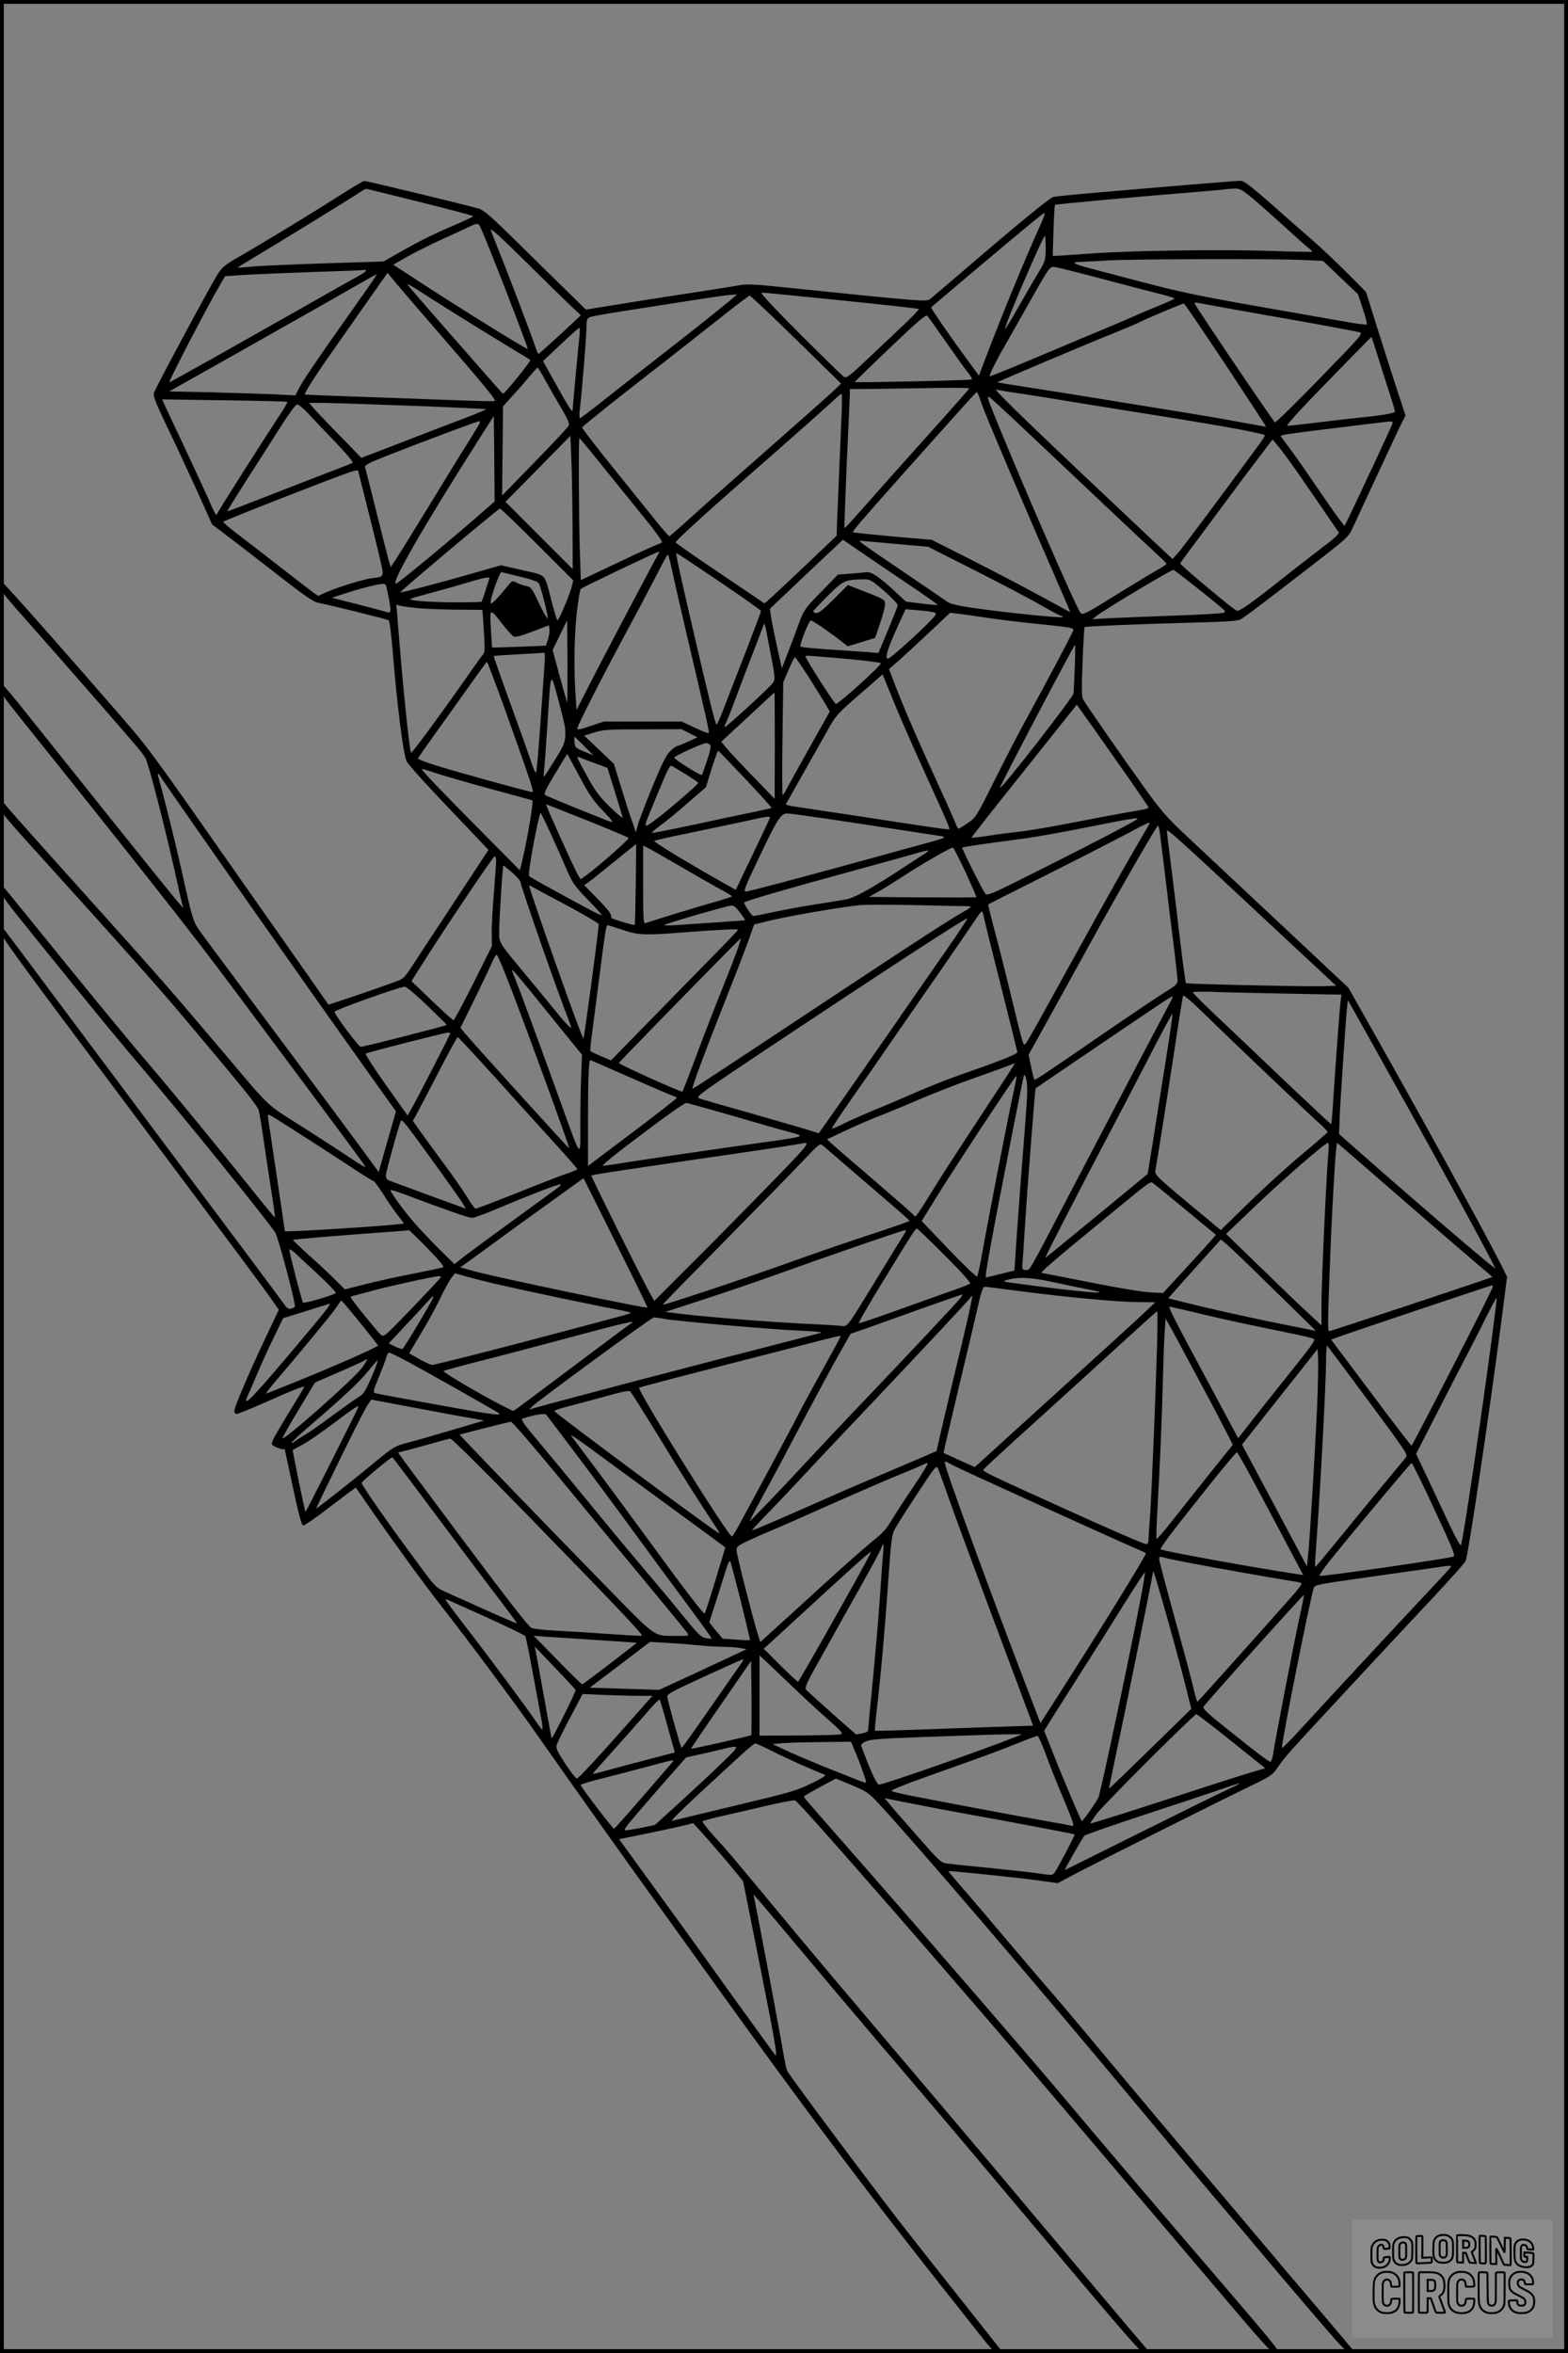 <?xml version="1.0" encoding="UTF-8"?>
<svg xmlns="http://www.w3.org/2000/svg" version="1.0" width="1024pt" height="1536pt" viewBox="0 0 1024 1536" preserveAspectRatio="xMidYMid meet">
  <rect x="0" y="0" width="1024" height="1536" fill="#808080" stroke="none"/>
  <g transform="translate(0.00 0.00) scale(1)">
    <g transform="translate(0,1536) scale(0.1,-0.1)" fill="#000000" stroke="none">
      <path d="M2223 14087 c-172 -111 -518 -321 -662 -403 -89 -51 -109 -67 -139 -113 -47 -74 -411 -750 -418 -779 -5 -17 21 -80 93 -230 55 -114 142 -301 194 -416 l94 -209 100 -76 c55 -41 202 -155 328 -253 173 -135 236 -179 265 -183 58 -10 447 -106 460 -114 6 -3 17 -90 27 -206 28 -349 69 -674 91 -715 13 -26 139 -164 387 -423 l147 -155 -232 -353 c-129 -195 -253 -384 -276 -420 -35 -54 -51 -70 -85 -82 -85 -33 -450 -157 -452 -155 -1 2 -62 89 -135 193 -74 105 -249 354 -390 555 -653 932 -644 921 -864 1173 -259 299 -613 700 -694 787 l-61 65 -1 -35 c0 -33 20 -58 223 -286 208 -235 548 -624 663 -759 29 -33 57 -71 64 -84 22 -42 129 -458 195 -755 25 -115 48 -214 51 -220 15 -29 -180 212 -908 1124 -280 351 -283 355 -286 318 -3 -35 7 -51 155 -235 786 -980 1108 -1390 1338 -1698 896 -1201 894 -1199 890 -1203 -2 -2 -39 20 -82 49 -43 29 -184 121 -314 204 -265 168 -211 118 -534 500 -347 410 -424 498 -881 1006 -260 289 -495 552 -521 584 l-48 58 -3 -37 c-4 -43 -9 -37 340 -422 501 -554 691 -768 843 -948 417 -495 496 -592 505 -626 5 -19 21 -116 35 -215 14 -99 37 -247 50 -330 13 -82 22 -151 20 -153 -1 -1 -70 82 -152 185 -209 261 -510 628 -672 818 -137 160 -434 521 -760 925 -96 118 -182 224 -193 235 -18 19 -18 19 -18 -17 0 -32 27 -69 258 -354 362 -448 515 -634 677 -824 271 -319 794 -965 862 -1065 20 -31 137 -471 128 -485 -3 -4 -14 -10 -25 -13 -14 -4 -26 3 -42 26 -12 18 -382 514 -823 1102 -440 589 -852 1139 -914 1223 -62 83 -115 152 -117 152 -2 0 -4 -15 -4 -34 0 -29 106 -175 767 -1057 836 -1117 972 -1300 1021 -1372 l33 -47 -80 -168 c-108 -227 -211 -467 -211 -492 0 -11 7 -20 15 -20 9 0 93 34 188 76 172 77 248 107 253 101 2 -1 -40 -72 -93 -157 -52 -85 -102 -170 -109 -187 -14 -32 -13 -33 15 -48 17 -8 37 -15 46 -15 8 0 15 -1 15 -2 0 -2 24 -113 53 -248 38 -179 56 -246 67 -248 8 -1 88 54 178 124 90 69 164 124 166 123 1 -2 45 -65 96 -139 154 -222 346 -486 459 -630 180 -230 490 -646 621 -834 69 -98 183 -260 254 -360 71 -100 152 -214 180 -254 28 -40 141 -197 250 -350 110 -152 324 -450 476 -662 572 -796 1013 -1384 1502 -2001 68 -85 170 -215 227 -287 91 -115 108 -132 134 -132 l29 0 -50 63 c-27 34 -136 172 -243 307 -107 135 -260 328 -340 430 -199 254 -768 1016 -779 1043 -5 12 -16 65 -25 117 -28 168 -185 998 -191 1014 -3 9 -4 16 -1 16 3 0 117 -134 253 -297 137 -164 379 -451 539 -639 453 -531 494 -580 758 -894 993 -1180 976 -1160 1009 -1160 l32 0 -26 28 c-14 15 -171 200 -349 412 -179 212 -478 567 -665 790 -188 223 -499 590 -692 817 -192 226 -473 559 -623 740 -397 478 -406 489 -496 587 -46 50 -79 94 -75 97 4 4 57 18 117 32 61 13 192 44 291 67 100 24 188 40 197 37 29 -11 1105 -1246 1797 -2062 135 -159 337 -397 449 -529 113 -133 293 -344 400 -471 467 -551 462 -545 498 -545 32 0 22 13 -385 488 -496 578 -752 879 -1002 1177 -224 267 -919 1070 -1309 1515 -360 410 -391 445 -391 452 0 4 47 31 104 62 l105 56 103 -43 c91 -38 110 -50 164 -107 205 -217 1061 -1215 1706 -1990 167 -201 396 -473 508 -605 113 -132 239 -281 280 -331 41 -50 187 -222 324 -382 222 -260 252 -292 278 -292 l30 0 -44 52 c-23 29 -120 143 -213 253 -94 110 -256 301 -360 425 -104 124 -290 344 -414 490 -124 146 -362 429 -529 629 -166 199 -344 411 -395 470 -51 58 -176 205 -279 326 -102 121 -240 283 -306 360 -67 76 -120 140 -119 141 4 4 472 -45 593 -62 l122 -17 133 71 c140 73 894 451 1131 566 129 63 140 70 173 120 19 29 63 84 98 122 96 107 698 754 922 992 110 118 203 222 207 233 18 48 153 954 234 1574 l36 281 -42 84 c-94 188 -558 1033 -873 1588 l-121 214 -465 436 c-256 240 -528 495 -604 566 -117 110 -158 157 -261 301 -140 194 -388 551 -404 582 -8 15 -9 84 -2 243 4 122 11 224 13 226 6 6 372 21 717 30 197 5 282 10 300 20 27 14 155 111 487 368 214 166 219 170 249 235 17 36 92 199 168 361 75 162 145 311 156 331 l19 37 -54 163 c-29 90 -88 272 -129 403 l-75 240 -118 119 c-65 65 -170 165 -234 221 -64 55 -189 165 -278 244 -126 110 -168 142 -190 142 -28 0 -534 -42 -971 -80 -129 -11 -243 -23 -253 -26 -23 -7 -230 -176 -542 -444 -132 -113 -249 -213 -261 -222 -23 -19 -57 -16 -998 81 -140 15 -202 17 -240 10 -28 -5 -152 -25 -276 -44 -124 -19 -340 -52 -479 -75 l-255 -41 -115 113 c-64 62 -213 208 -331 325 -176 173 -222 213 -255 222 -163 43 -734 181 -746 180 -8 -1 -78 -42 -156 -92z m524 -47 c189 -47 343 -88 343 -91 0 -4 -51 -28 -112 -54 -143 -61 -246 -112 -373 -185 l-100 -57 -380 -12 c-209 -7 -423 -16 -475 -21 -52 -5 -95 -8 -97 -7 -1 2 46 31 105 66 176 105 675 412 702 432 14 10 30 18 35 16 6 -1 164 -40 352 -87z m5442 18 c47 -40 140 -123 206 -183 66 -61 133 -120 149 -133 16 -12 27 -24 25 -26 -2 -1 -125 1 -274 6 -327 11 -932 2 -1185 -18 -102 -7 -196 -14 -210 -14 l-25 0 5 164 c3 90 7 166 10 169 5 4 547 54 900 82 107 9 202 17 210 19 8 2 35 4 59 5 40 1 50 -5 130 -71z m-1385 -145 c-116 -256 -271 -634 -381 -926 l-30 -79 -80 109 c-107 145 -236 333 -232 337 464 394 730 616 740 616 5 0 -3 -26 -17 -57z m-3665 -40 c49 -106 312 -785 307 -791 -6 -5 -496 299 -764 476 l-114 74 89 51 c48 27 151 79 228 114 77 35 158 72 180 83 53 25 60 25 74 -7z m585 -506 l69 -65 -24 -23 c-76 -73 -248 -229 -252 -229 -3 0 -11 17 -18 38 -19 60 -193 517 -242 637 -25 61 -48 121 -52 135 -5 16 73 -55 221 -201 126 -125 260 -256 298 -292z m3105 372 c-1 -80 -2 -83 -53 -168 -29 -47 -87 -148 -130 -224 -43 -76 -80 -136 -82 -134 -10 10 247 607 260 607 3 0 5 -37 5 -81z m1674 -76 l137 -6 114 -109 114 -108 32 -96 c18 -52 29 -98 26 -102 -4 -3 -64 4 -134 17 -70 12 -255 45 -412 72 -517 90 -662 119 -930 190 -146 39 -301 79 -345 91 -103 27 -114 38 -39 39 32 1 109 5 169 9 146 9 1095 12 1268 3z m-1288 -128 c154 -41 319 -84 368 -96 48 -12 87 -24 87 -28 0 -3 -42 -22 -93 -43 -50 -20 -132 -54 -182 -77 -49 -22 -187 -80 -305 -129 -118 -50 -307 -129 -419 -176 -112 -47 -206 -84 -208 -82 -5 5 52 120 98 197 17 30 80 141 140 247 163 289 153 275 197 267 20 -3 163 -39 317 -80z m-4825 58 c0 -5 -22 -20 -48 -34 -26 -14 -198 -111 -382 -216 -462 -262 -837 -472 -854 -479 -12 -5 250 500 337 647 l27 46 89 6 c74 6 369 18 736 30 44 2 83 4 88 5 4 1 7 -1 7 -5z m460 -388 c327 -377 394 -459 380 -463 -7 -3 -141 1 -299 7 -157 6 -432 16 -611 22 -179 6 -327 12 -329 14 -6 6 65 118 177 277 59 84 165 235 235 335 l128 182 47 -57 c25 -31 148 -174 272 -317z m-406 338 c-9 -16 -81 -118 -159 -228 -206 -291 -310 -444 -334 -493 l-22 -43 -137 7 c-75 3 -261 9 -412 13 l-275 6 105 59 c380 213 987 557 1105 625 77 44 142 81 144 81 2 0 -5 -12 -15 -27z m516 -223 c102 -64 255 -158 340 -210 85 -51 159 -96 163 -100 7 -6 -167 -220 -178 -220 -2 0 -48 51 -102 113 -397 452 -523 597 -523 602 0 3 26 -11 58 -31 31 -21 140 -90 242 -154z m2535 79 c275 -28 502 -53 505 -56 3 -3 -36 -44 -86 -92 -50 -47 -157 -148 -237 -224 -123 -117 -149 -137 -164 -128 -10 5 -139 132 -288 280 -186 187 -264 271 -250 271 11 0 245 -23 520 -51z m-685 37 c0 -6 -228 -189 -465 -373 -121 -94 -294 -230 -385 -302 -91 -72 -168 -131 -172 -131 -4 0 -5 19 -3 43 15 122 45 494 45 547 0 53 3 62 23 70 12 5 110 23 217 39 107 17 294 46 415 65 121 19 240 37 265 39 25 2 48 4 53 5 4 1 7 0 7 -2z m390 -293 l293 -287 -64 -61 c-36 -33 -224 -200 -419 -371 -195 -171 -417 -368 -493 -437 -77 -70 -142 -127 -146 -127 -4 0 -41 42 -82 93 -40 50 -168 208 -282 350 -115 142 -207 262 -205 267 3 9 269 221 537 428 90 70 249 196 355 279 105 84 196 153 202 153 6 0 142 -129 304 -287z m2825 203 c105 -19 246 -44 315 -56 144 -24 491 -88 535 -98 30 -8 28 -10 -254 -300 -156 -161 -289 -291 -295 -289 -9 3 -510 744 -523 774 -3 7 2 10 14 7 10 -2 104 -19 208 -38z m-21 -367 c146 -221 265 -403 264 -404 -2 -1 -79 13 -173 30 -93 18 -246 44 -340 59 -93 15 -332 54 -530 86 -198 32 -439 71 -535 85 -96 15 -176 28 -177 29 -3 2 567 244 748 316 91 37 176 73 190 81 25 14 269 117 280 118 4 1 126 -180 273 -400z m-1828 151 c59 -85 123 -174 142 -198 19 -23 32 -45 28 -49 -5 -6 -756 -22 -764 -17 -2 1 101 101 229 223 185 176 235 219 245 209 7 -7 60 -83 120 -168z m-2391 43 c-8 -71 -45 -465 -45 -488 -1 -25 -22 9 -122 189 l-72 129 115 108 c63 60 118 108 122 109 4 0 5 -21 2 -47z m5210 -130 c20 -65 54 -172 76 -238 21 -66 39 -125 39 -131 0 -11 -78 -25 -220 -39 -30 -3 -147 -16 -260 -30 -113 -14 -213 -25 -223 -25 -12 0 82 104 264 290 155 160 284 290 285 290 2 0 19 -53 39 -117z m-5431 -170 c27 -49 73 -130 104 -181 41 -70 52 -98 46 -111 -5 -10 -105 -117 -222 -237 l-213 -219 3 291 3 291 70 78 c39 42 88 99 110 126 22 27 43 49 46 49 3 0 27 -39 53 -87z m2766 -48 c0 -3 -78 -92 -173 -198 -213 -237 -389 -434 -531 -595 -60 -68 -110 -122 -111 -120 -2 2 5 194 15 428 11 234 20 437 20 452 l0 28 213 2 c116 2 292 4 390 6 97 1 177 0 177 -3z m340 -35 c80 -12 251 -39 380 -61 129 -21 377 -61 550 -88 410 -66 660 -112 660 -123 0 -5 -19 -35 -42 -66 -295 -401 -506 -683 -531 -709 l-30 -32 -146 137 c-731 687 -1032 977 -1005 969 11 -3 84 -16 164 -27z m-261 -62 c21 -64 279 -671 505 -1187 42 -96 76 -175 76 -177 0 -1 -82 43 -182 98 -100 55 -303 161 -452 237 l-271 137 -255 22 c-139 13 -256 25 -258 27 -7 7 38 59 329 386 443 496 473 529 479 529 3 0 17 -33 29 -72z m-913 -75 c-19 -448 -27 -647 -30 -714 l-2 -76 -183 -174 c-101 -96 -207 -195 -235 -221 l-53 -47 -289 195 c-159 107 -290 198 -292 203 -3 8 185 180 453 415 374 328 503 443 563 498 34 32 65 58 68 58 3 0 3 -62 0 -137z m1204 -105 c561 -530 740 -699 825 -777 50 -46 91 -86 93 -90 1 -4 -21 -20 -50 -36 -29 -16 -134 -79 -233 -140 -256 -159 -262 -162 -280 -144 -21 21 -361 798 -531 1214 -76 186 -79 195 -66 195 4 0 113 -100 242 -222z m-4823 189 c2 -3 -22 -45 -55 -94 -83 -125 -392 -611 -399 -628 -3 -8 -8 -15 -12 -15 -3 0 -26 46 -50 103 -25 56 -92 201 -149 322 -57 121 -115 244 -129 274 l-24 54 406 -6 c224 -3 409 -8 412 -10z m816 -26 c262 -10 479 -20 481 -22 3 -2 -59 -28 -137 -58 -78 -29 -262 -100 -409 -157 l-268 -103 -133 137 c-74 75 -151 156 -172 180 l-37 42 98 0 c55 -1 314 -9 577 -19z m-682 -48 c29 -32 109 -116 177 -187 68 -70 120 -132 115 -136 -4 -4 -60 -27 -123 -50 -63 -24 -245 -94 -404 -157 -159 -62 -290 -112 -292 -111 -1 2 57 96 129 209 73 113 173 269 222 347 54 85 96 142 106 142 9 0 40 -26 70 -57z m1167 -622 c-219 -193 -579 -491 -592 -491 -36 0 176 368 553 960 l86 135 3 -279 2 -280 -52 -45z m-59 532 c-13 -21 -48 -78 -79 -128 -32 -49 -139 -225 -240 -390 -101 -165 -198 -322 -216 -348 l-32 -49 -11 34 c-5 18 -42 161 -81 318 -39 157 -73 292 -76 301 -3 13 26 28 138 72 253 100 593 226 606 227 10 0 7 -11 -9 -37z m5972 15 c-5 -13 -47 -104 -93 -203 -47 -99 -113 -241 -148 -315 -35 -74 -66 -138 -69 -142 -3 -3 -73 93 -156 215 -82 121 -175 255 -207 296 l-56 76 26 7 c15 4 158 23 317 42 160 20 304 37 320 39 72 9 75 9 66 -15z m-5352 -653 l1 -290 -220 220 -219 219 212 215 212 216 6 -145 c4 -80 7 -275 8 -435z m207 368 c88 -108 210 -259 272 -336 63 -76 110 -143 105 -147 -4 -4 -21 -12 -38 -18 -16 -5 -134 -59 -261 -120 l-231 -109 -6 180 c-7 192 -10 747 -3 747 2 0 75 -88 162 -197z m4518 -13 c96 -138 270 -392 279 -406 4 -7 -30 -40 -88 -83 -51 -39 -171 -131 -264 -205 -218 -173 -298 -229 -314 -223 -26 11 -372 300 -369 309 1 5 29 44 61 86 32 43 125 167 206 277 81 110 190 255 242 323 l94 123 40 -48 c22 -27 72 -95 113 -153z m-6124 -6 c0 -3 22 -92 49 -197 27 -106 65 -258 84 -339 38 -165 42 -151 -48 -163 -58 -8 -216 -57 -294 -91 l-53 -24 -32 22 c-17 13 -101 77 -186 143 -85 67 -212 165 -282 218 -70 53 -124 98 -120 101 33 19 691 277 827 324 35 12 55 14 55 6z m1170 -479 l234 -234 -12 -47 c-15 -55 -83 -214 -91 -214 -4 0 -21 56 -39 126 -49 187 -29 165 -190 202 l-140 32 -189 -54 c-205 -59 -465 -127 -469 -123 -5 5 640 547 651 547 5 0 116 -106 245 -235z m2406 -248 c117 -78 210 -144 208 -146 -1 -2 -49 2 -106 9 l-102 13 -56 52 c-115 108 -168 144 -203 140 -17 -3 -66 -7 -108 -10 l-77 -6 -109 -112 c-104 -106 -112 -117 -142 -197 -17 -47 -50 -134 -73 -194 l-42 -109 -33 149 c-18 82 -35 169 -39 195 l-6 45 238 226 239 225 100 -69 c55 -38 195 -133 311 -211z m-73 253 l218 -19 172 -87 c291 -146 498 -255 594 -311 51 -29 97 -53 102 -53 6 0 11 -4 11 -8 0 -9 -356 27 -575 58 -102 15 -158 27 -176 40 -14 10 -140 96 -280 191 -269 182 -307 209 -293 209 5 0 107 -9 227 -20z m-1547 -72 c-21 -35 -364 -684 -452 -858 l-79 -155 -6 95 c-12 176 -9 384 7 535 10 83 21 154 26 160 9 10 497 243 511 244 4 1 1 -9 -7 -21z m400 -173 c151 -102 274 -189 274 -194 0 -4 -38 -104 -83 -222 -46 -118 -110 -283 -142 -366 -31 -84 -61 -153 -65 -153 -8 0 -38 120 -151 605 -86 370 -118 515 -112 515 3 0 128 -83 279 -185z m-306 68 c12 -60 54 -241 92 -403 136 -580 152 -650 146 -655 -3 -3 -44 12 -91 35 l-85 40 -254 0 -254 0 -87 -29 c-67 -23 -87 -27 -87 -16 0 17 166 343 324 635 64 118 149 279 189 357 40 79 75 143 78 143 3 0 16 -48 29 -107z m3438 -119 c192 -155 178 -142 167 -153 -6 -5 -156 -14 -335 -20 -179 -7 -370 -14 -425 -17 l-100 -6 25 21 c46 37 485 300 503 301 4 0 78 -57 165 -126z m-4429 81 c73 -18 114 -32 120 -43 15 -29 64 -223 57 -229 -3 -3 -28 41 -56 99 -45 97 -52 106 -82 112 -18 3 -46 13 -63 22 -29 15 -30 15 -65 -28 -65 -79 -98 -113 -105 -106 -11 11 58 209 71 204 7 -3 62 -17 123 -31z m-226 -82 c-13 -43 -26 -79 -28 -81 -2 -2 -68 -4 -147 -4 -171 -1 -338 11 -316 23 8 4 75 24 149 43 74 20 177 49 229 65 52 16 105 30 116 30 l22 1 -25 -77z m2602 -12 c50 -43 89 -85 88 -92 -1 -8 -30 -81 -64 -163 l-63 -149 -81 7 c-44 3 -156 11 -250 17 -93 6 -173 14 -177 18 -9 9 54 171 68 171 11 0 141 -90 206 -142 l34 -27 89 27 90 28 32 94 c18 52 33 109 33 125 0 32 2 31 -179 101 l-64 25 -93 -93 c-67 -67 -98 -92 -113 -90 -12 2 -21 7 -21 10 0 4 43 50 95 102 102 101 112 106 235 108 42 1 51 -4 135 -77z m-3251 27 c33 -158 34 -173 4 -164 -13 4 -99 27 -192 51 l-169 43 99 32 c96 31 201 57 236 59 11 1 20 -8 22 -21z m216 -139 c52 -4 166 -8 253 -9 86 0 157 -1 157 -2 1 -2 5 -64 10 -138 7 -108 7 -137 -4 -150 -7 -8 -58 -78 -111 -155 -182 -259 -359 -499 -361 -489 -14 48 -57 472 -89 888 l-7 79 29 -8 c15 -4 71 -11 123 -16z m3361 -27 c20 -8 17 -13 -52 -82 -92 -91 -238 -220 -250 -220 -24 0 -2 70 74 234 l41 89 82 -7 c45 -3 92 -10 105 -14z m-2820 -76 c30 -38 62 -74 71 -80 12 -7 43 0 125 31 l108 41 3 -27 c2 -15 -3 -44 -10 -66 l-13 -40 -175 -7 c-96 -3 -176 -6 -176 -5 -1 1 -5 55 -8 120 -9 140 -8 140 75 33z m3118 48 c103 -16 289 -39 446 -54 141 -15 165 -19 165 -32 0 -11 -170 -332 -324 -612 -39 -71 -125 -238 -191 -370 -118 -236 -121 -242 -174 -278 -30 -21 -58 -38 -61 -38 -4 0 -15 21 -25 48 -10 26 -72 164 -138 307 -116 252 -219 493 -267 624 l-24 64 65 56 c35 31 124 113 199 184 l135 127 50 -6 c28 -3 92 -12 144 -20z m-2693 -294 c0 -149 0 -269 -2 -267 -1 1 -23 79 -49 173 l-46 171 47 96 c26 54 47 97 48 97 0 0 1 -122 2 -270z m1325 62 c30 -156 32 -175 19 -197 -17 -27 -311 -297 -317 -291 -3 2 1 14 7 26 7 12 37 88 67 169 30 80 81 214 113 296 32 83 61 159 65 170 9 24 6 36 46 -173z m1988 -99 c-4 -82 -7 -157 -8 -169 -1 -24 -481 -640 -481 -617 0 15 483 932 490 933 3 0 2 -66 -1 -147z m-3463 20 c-3 -43 -15 -217 -27 -388 -12 -170 -24 -313 -28 -318 -4 -4 -17 23 -29 60 -12 38 -73 210 -136 383 -63 173 -113 316 -112 318 2 1 75 6 162 11 87 4 163 9 168 10 5 0 6 -34 2 -76z m1961 37 c125 -11 231 -24 236 -29 9 -9 -275 -266 -294 -266 -10 0 -199 296 -199 311 0 6 14 5 257 -16z m-234 -122 c46 -73 95 -153 110 -178 l26 -45 -135 -240 c-74 -132 -142 -255 -151 -272 -9 -18 -19 -33 -22 -33 -3 0 -4 165 -1 367 l5 368 35 83 c19 45 38 82 42 82 3 0 44 -60 91 -132z m-1985 -210 c180 -505 191 -538 177 -538 -20 0 -515 137 -637 176 -60 19 -108 38 -108 42 0 4 41 63 90 132 50 69 150 209 223 312 73 103 134 187 137 188 3 0 56 -141 118 -312z m2749 -428 c139 -305 158 -349 152 -354 -2 -2 -85 9 -184 24 -272 42 -731 111 -813 123 -40 5 -71 13 -70 17 3 5 144 256 292 517 35 61 63 91 191 201 l149 130 76 -187 c42 -102 135 -314 207 -471z m-2356 301 c4 -78 -2 -98 -66 -200 -36 -57 -68 -107 -71 -110 -4 -3 -4 14 -1 39 3 25 13 160 22 300 23 363 19 354 70 166 24 -88 45 -176 46 -195z m1369 -108 l-1 -348 -134 139 c-74 76 -153 160 -175 186 l-40 48 173 160 c94 88 173 161 175 161 1 1 2 -155 2 -346z m2233 -102 c114 -161 207 -297 207 -301 0 -9 -15 -13 -150 -35 -52 -9 -207 -38 -345 -65 -137 -27 -295 -54 -350 -59 -55 -6 -146 -18 -203 -27 -57 -9 -105 -14 -107 -12 -2 2 152 198 342 435 l345 433 27 -38 c15 -20 121 -169 234 -331z m-2790 182 l52 -26 -60 -28 c-33 -15 -65 -28 -72 -29 -6 0 -27 -15 -45 -32 -26 -25 -54 -80 -117 -233 -45 -110 -88 -222 -95 -249 l-13 -49 -26 74 c-15 41 -47 141 -72 224 l-46 149 -97 92 -97 92 65 20 c58 19 91 21 318 21 l253 1 52 -27z m-688 -83 l60 -61 -60 25 c-56 23 -60 26 -63 60 -2 20 -2 36 0 36 2 0 30 -27 63 -60z m822 9 c8 -8 3 -36 -19 -102 -17 -51 -32 -94 -34 -96 -7 -7 -184 104 -181 114 4 11 185 94 208 94 8 1 20 -4 26 -10z m232 -225 c96 -102 172 -186 170 -188 -2 -2 -60 -15 -129 -29 -69 -14 -242 -51 -385 -82 -143 -30 -263 -54 -268 -52 -4 1 21 23 55 48 35 25 116 91 180 148 l118 102 37 120 c21 65 40 119 43 118 3 -1 83 -84 179 -185z m-1084 16 c64 -120 91 -159 154 -224 57 -59 70 -76 51 -71 -33 10 -411 163 -429 175 -12 7 1 34 64 139 43 72 79 130 80 129 1 -2 37 -68 80 -148z m100 88 c44 -16 81 -30 82 -31 1 -2 89 -283 99 -322 4 -11 -32 18 -80 65 -72 70 -98 105 -151 202 -36 64 -65 120 -65 124 0 3 8 3 18 -1 9 -4 53 -21 97 -37z m603 -78 c39 -25 72 -47 72 -51 0 -10 -225 -203 -291 -249 -74 -52 -76 -65 29 187 73 176 77 182 96 170 12 -7 54 -33 94 -57z m-1647 15 c41 -14 198 -60 349 -101 151 -41 280 -76 286 -79 11 -3 -35 -271 -69 -408 l-12 -48 -231 233 c-320 323 -419 428 -408 428 6 0 44 -11 85 -25z m-1782 -41 c12 -19 232 -335 489 -702 456 -649 600 -853 895 -1267 l143 -200 -57 -198 -56 -198 -108 148 c-60 81 -233 315 -385 518 -284 380 -593 795 -669 899 -49 66 -54 82 -126 408 -37 166 -121 504 -151 606 -9 32 1 27 25 -14z m2776 -270 c146 -58 267 -110 270 -114 5 -8 -189 -179 -271 -240 l-42 -30 -16 26 c-19 28 -216 464 -210 464 2 0 123 -48 269 -106z m-237 -89 c33 -71 79 -175 102 -230 40 -91 52 -109 137 -196 51 -52 93 -99 93 -103 0 -4 -39 14 -87 40 -258 139 -379 206 -387 215 -6 5 5 86 29 214 21 113 42 202 46 198 4 -5 35 -66 67 -138z m1803 100 c129 -19 320 -48 424 -64 105 -16 228 -35 275 -42 98 -14 100 -12 -90 -64 -74 -20 -250 -68 -390 -107 -412 -113 -733 -198 -748 -198 -19 0 -12 19 91 235 110 231 137 275 176 275 15 0 133 -16 262 -35z m-373 6 c-1 -5 -52 -113 -113 -240 l-110 -230 -55 31 c-243 136 -487 284 -477 289 7 4 113 28 237 53 124 26 284 60 355 75 143 32 168 35 163 22z m2399 -8 c-15 -14 -259 -142 -611 -319 -344 -173 -369 -184 -382 -167 -19 25 -155 296 -150 300 5 5 164 28 358 53 90 11 273 43 408 70 342 68 389 76 377 63z m80 -30 c-2 -5 -43 -73 -89 -153 -47 -80 -177 -309 -288 -510 -111 -201 -250 -451 -308 -557 -58 -106 -113 -202 -122 -213 -16 -21 -18 -13 -60 157 -63 261 -115 471 -155 618 -19 71 -33 130 -32 131 1 1 173 88 382 193 209 105 443 225 520 266 135 72 161 84 152 68z m67 -55 c3 -24 20 -158 37 -298 16 -140 41 -342 55 -449 13 -106 24 -206 24 -221 0 -24 -11 -34 -85 -79 -46 -29 -200 -132 -342 -229 -449 -309 -503 -345 -508 -340 -3 2 -12 40 -21 84 l-17 79 95 170 c52 94 161 292 243 440 192 351 497 885 507 885 4 0 9 -19 12 -42z m716 -597 l436 -406 -96 -3 c-102 -3 -880 14 -885 20 -4 4 -30 202 -60 463 -14 116 -34 280 -45 365 -11 85 -20 161 -20 168 0 16 99 -74 670 -607z m-4138 257 c-2 -145 -5 -264 -7 -266 -4 -5 -154 41 -153 47 2 24 -12 44 -89 123 l-88 90 25 17 c13 9 50 37 81 63 54 44 232 188 233 188 1 0 -1 -118 -2 -262z m293 115 c94 -55 207 -119 252 -144 46 -24 83 -47 83 -50 0 -3 -46 -18 -102 -34 -94 -26 -428 -128 -463 -141 -13 -5 -15 28 -15 250 l0 256 38 -19 c20 -10 114 -64 207 -118z m1861 -37 c40 -88 72 -161 70 -163 -1 -2 -160 -2 -352 -1 l-349 3 65 37 c36 20 108 65 160 99 115 76 312 189 323 186 5 -1 42 -74 83 -161z m-266 122 c-19 -12 -80 -52 -135 -88 -188 -124 -318 -198 -371 -209 -29 -6 -124 -22 -211 -35 -88 -14 -212 -37 -277 -51 -65 -14 -122 -25 -127 -25 -9 0 -59 74 -59 88 0 9 245 80 785 228 154 42 307 84 340 94 82 24 96 24 55 -2z m-2800 -45 c0 -16 -7 -113 -15 -218 -9 -104 -15 -224 -14 -265 l2 -75 -121 -242 c-67 -134 -126 -243 -130 -243 -5 0 -68 57 -142 128 l-133 127 63 100 c146 231 470 715 480 715 5 0 10 -12 10 -27z m106 -80 c30 -26 54 -54 54 -63 0 -24 241 -715 319 -913 6 -16 11 -31 11 -34 0 -13 -45 36 -118 127 -43 52 -120 147 -173 210 -186 224 -179 213 -179 288 0 81 22 432 28 432 2 0 28 -21 58 -47z m146 -101 c18 -10 120 -65 226 -121 105 -57 192 -108 192 -114 1 -30 -95 -747 -100 -747 -6 0 -158 418 -280 773 -43 125 -77 227 -75 227 3 0 19 -8 37 -18z m2801 -117 c26 0 47 -2 47 -5 0 -3 -19 -16 -43 -29 -100 -57 -316 -197 -837 -542 -893 -591 -934 -618 -938 -615 -5 6 86 251 204 548 63 159 134 341 157 405 l42 118 110 27 c101 25 410 79 565 98 36 5 196 5 355 2 160 -4 311 -7 338 -7z m-1460 -42 c20 -27 34 -49 33 -50 -1 -1 -78 -7 -171 -13 -94 -6 -214 -15 -267 -18 -53 -4 -94 -4 -90 0 10 9 412 126 439 127 14 1 32 -14 56 -46z m1590 -20 c2 -16 53 -219 112 -453 59 -234 108 -431 109 -438 1 -13 -118 -60 -394 -156 -69 -24 -183 -70 -255 -101 -71 -31 -194 -84 -273 -116 -79 -33 -175 -75 -214 -95 -38 -19 -72 -33 -75 -31 -2 3 54 88 124 188 71 101 199 285 284 409 86 124 232 335 326 470 93 135 185 269 204 298 18 28 37 52 40 52 4 0 9 -12 12 -27z m-239 -220 c-76 -109 -266 -382 -422 -608 -157 -225 -314 -451 -350 -501 l-65 -92 -56 18 c-31 10 -202 59 -379 110 -178 50 -335 95 -348 101 -23 8 15 36 428 311 792 527 1319 870 1326 863 2 -2 -58 -93 -134 -202z m-2119 127 c105 -35 146 -37 417 -15 212 16 338 22 338 16 0 -3 -64 -71 -143 -151 -78 -80 -265 -270 -415 -424 l-272 -278 -66 28 c-36 15 -66 30 -68 33 -2 3 0 35 5 71 5 36 27 207 49 380 44 345 48 370 59 370 4 0 47 -13 96 -30z m755 -117 c-11 -33 -54 -146 -96 -249 -42 -104 -119 -301 -170 -438 -51 -137 -95 -250 -97 -252 -6 -7 -418 179 -415 187 4 10 792 816 796 814 1 -1 -7 -29 -18 -62z m-1478 -279 c106 -275 380 -1026 375 -1030 -3 -3 -639 699 -686 757 l-24 30 90 182 c49 100 100 208 114 239 13 32 28 56 33 55 6 -2 50 -106 98 -233z m186 -83 c87 -107 183 -226 215 -265 l58 -71 -5 -119 c-3 -66 -6 -212 -6 -325 -1 -245 17 -268 -156 209 -136 376 -253 692 -279 755 -16 37 -16 38 0 25 9 -8 87 -102 173 -209z m-740 -13 c70 -68 128 -125 130 -128 2 -5 -528 -140 -562 -144 -12 -1 -160 195 -172 229 -4 10 424 163 459 164 10 1 74 -53 145 -121z m5600 76 l373 -7 -6 -41 c-6 -51 -30 -368 -46 -616 -6 -102 -13 -187 -15 -189 -2 -2 -139 127 -306 285 -167 159 -369 352 -451 428 -81 77 -147 143 -147 148 0 4 51 6 113 4 61 -3 280 -8 485 -12z m-93 -545 c154 -146 301 -285 328 -308 26 -24 47 -47 47 -51 0 -3 -71 -65 -157 -137 -87 -71 -244 -214 -349 -316 l-192 -187 -216 180 c-200 166 -215 182 -211 207 17 96 91 565 130 823 25 168 48 311 51 319 3 9 55 -35 147 -125 78 -77 268 -259 422 -405z m-668 459 c-35 -64 -327 -619 -640 -1218 -279 -534 -259 -500 -287 -500 -23 0 -25 3 -23 38 2 20 10 143 18 272 14 224 65 874 68 876 1 0 91 61 199 135 601 408 692 469 696 465 2 -3 -12 -33 -31 -68z m1445 -438 c327 -584 697 -1263 692 -1269 -5 -5 -459 383 -849 726 l-170 150 3 89 c3 97 39 634 48 727 l7 57 55 -97 c30 -54 127 -226 214 -383z m-1457 99 c-25 -156 -62 -389 -82 -518 l-38 -234 -155 -128 c-85 -70 -234 -193 -332 -273 -97 -80 -178 -146 -181 -146 -5 0 245 485 417 810 51 96 165 314 252 483 87 170 160 304 161 300 2 -5 -17 -137 -42 -294z m-4675 164 c0 -7 -214 -422 -253 -491 l-25 -44 -141 198 c-77 109 -137 202 -133 206 7 7 517 137 540 138 6 0 12 -3 12 -7z m302 -295 c135 -150 309 -343 387 -428 77 -85 141 -158 141 -162 0 -3 -30 -16 -67 -29 -38 -12 -184 -69 -326 -126 -141 -56 -263 -103 -270 -103 -6 0 -29 29 -49 64 -21 35 -88 133 -150 217 -63 85 -136 185 -163 223 l-49 69 23 41 c13 23 77 146 143 274 66 127 123 232 127 232 4 0 118 -123 253 -272z m888 2 c150 -66 277 -120 282 -120 5 0 8 -4 6 -9 -1 -4 -113 -91 -246 -192 -134 -101 -264 -199 -288 -217 l-44 -34 0 309 c0 265 5 383 15 383 2 0 125 -54 275 -120z m2447 18 c-30 -46 -137 -209 -238 -363 -102 -154 -222 -342 -268 -417 -46 -76 -87 -138 -92 -138 -4 0 -11 5 -14 10 -4 6 -117 105 -253 222 -136 116 -261 224 -279 241 l-32 30 122 57 c67 32 176 79 242 104 66 26 181 74 255 106 74 32 225 91 335 130 110 39 216 77 235 85 19 8 36 14 38 14 1 1 -22 -36 -51 -81z m125 -222 c-6 -83 -20 -270 -32 -416 -11 -146 -26 -348 -33 -449 l-12 -185 -90 -22 c-49 -13 -93 -23 -96 -23 -10 -1 29 213 172 944 39 198 73 367 76 375 4 9 10 -3 16 -29 7 -31 7 -91 -1 -195z m-77 142 c-33 -143 -172 -860 -215 -1103 -12 -66 -25 -124 -29 -128 -4 -4 -87 75 -185 177 l-177 185 82 133 c117 191 531 819 536 814 3 -3 -3 -38 -12 -78z m-1840 -182 c159 -47 328 -95 375 -107 106 -29 115 -26 -265 -79 -299 -42 -774 -112 -880 -130 -33 -5 -68 -10 -78 -10 -10 0 75 71 190 157 231 175 341 253 357 253 6 0 141 -38 301 -84z m-2755 -164 c107 -69 242 -156 298 -194 57 -37 108 -68 112 -68 5 0 33 -39 64 -87 30 -49 73 -110 95 -138 22 -27 39 -51 37 -52 -9 -9 -776 -59 -776 -50 0 7 -82 558 -94 637 -9 52 -16 103 -16 113 0 20 -23 33 280 -161z m799 -135 c95 -131 182 -254 193 -273 l20 -34 -39 14 c-59 21 -446 163 -465 171 -11 4 -18 18 -18 33 0 19 70 275 96 351 7 21 17 9 213 -262z m2173 -174 c-160 -164 -389 -396 -510 -516 l-219 -219 -25 44 c-41 69 -390 770 -386 774 7 6 183 33 1083 164 149 22 277 42 285 44 72 18 59 3 -228 -291z m603 80 c288 -247 334 -287 334 -293 0 -3 -106 -40 -237 -83 -130 -42 -356 -120 -502 -172 -146 -53 -382 -134 -525 -182 -319 -105 -345 -113 -345 -107 0 3 178 185 395 405 217 220 448 456 512 524 116 121 118 124 138 106 11 -10 115 -99 230 -198z m3071 160 c-12 -109 -46 -848 -46 -992 l0 -143 -87 81 c-49 44 -189 179 -312 299 l-224 217 199 190 c188 179 449 405 467 405 5 0 6 -26 3 -57z m489 -318 c202 -176 416 -360 475 -410 59 -49 107 -91 106 -91 -5 -5 -1056 -354 -1065 -354 -12 0 -11 48 9 565 11 252 28 556 36 623 l5 42 33 -27 c18 -16 199 -172 401 -348z m-4937 -701 c-8 -7 -964 193 -1117 234 l-105 29 55 39 c269 197 371 271 547 397 l203 146 210 -421 c116 -231 209 -422 207 -424z m3516 638 l197 -163 -33 -38 c-18 -21 -96 -107 -173 -190 l-140 -152 -90 5 c-50 3 -224 32 -392 66 -166 33 -305 60 -308 60 -18 0 51 60 460 396 255 209 247 204 266 190 9 -6 105 -84 213 -174z m-4095 149 c-13 -10 -143 -105 -289 -211 -146 -106 -294 -215 -329 -242 l-63 -50 -105 103 c-57 57 -135 140 -172 184 -65 77 -141 182 -141 196 0 4 42 -9 93 -28 270 -102 418 -153 440 -153 14 0 101 32 193 72 180 76 360 145 383 147 7 1 3 -7 -10 -18z m2521 -446 c111 -111 171 -178 165 -184 -6 -5 -55 -25 -110 -44 -55 -19 -214 -76 -354 -126 -139 -51 -257 -90 -262 -89 -5 2 66 125 157 273 194 317 212 345 222 345 4 0 86 -79 182 -175z m-3377 45 c86 -89 111 -120 99 -124 -10 -3 -98 -21 -197 -41 -99 -19 -239 -50 -312 -69 l-131 -33 -59 59 c-32 33 -109 105 -171 160 -62 56 -111 103 -109 104 3 4 304 29 567 48 102 7 188 14 191 15 3 0 58 -53 122 -119z m3112 94 c-10 -15 -89 -144 -177 -288 -213 -346 -189 -316 -246 -310 -26 2 -138 9 -250 14 -217 11 -608 42 -782 63 l-105 13 255 83 c140 46 350 117 465 159 355 127 829 291 844 291 10 1 9 -5 -4 -25z m2414 -363 l275 -269 -175 35 c-201 39 -525 111 -682 151 l-108 27 63 71 c35 39 112 126 172 192 l109 121 36 -30 c20 -16 160 -150 310 -298z m-6241 99 c67 -62 119 -117 115 -121 -16 -14 -206 -70 -214 -62 -8 9 -89 322 -89 344 0 7 14 0 33 -17 17 -17 87 -81 155 -144z m1197 -70 c193 -44 636 -137 748 -157 53 -10 97 -20 97 -23 0 -3 -55 -20 -123 -37 -67 -18 -241 -65 -387 -103 -374 -100 -771 -200 -789 -200 -9 1 -46 18 -83 38 l-66 38 80 134 c45 74 101 178 125 229 25 52 56 109 69 127 l25 32 87 -24 c48 -14 146 -38 217 -54z m-395 54 c0 -4 -84 -94 -186 -200 -183 -190 -187 -194 -207 -177 -25 22 -197 235 -197 244 0 4 10 9 23 12 12 2 67 17 122 32 97 27 392 92 428 94 9 1 17 -2 17 -5z m4000 -34 c74 -16 180 -38 235 -49 185 -36 -38 -18 -442 36 -133 18 -134 18 -91 29 72 20 156 15 298 -16z m2868 -32 c-7 -30 -524 -1037 -530 -1035 -4 1 -124 157 -266 347 l-259 345 36 14 c54 20 1005 340 1014 340 5 1 7 -5 5 -11z m-3075 -28 c300 -39 635 -70 766 -70 l106 -1 -75 -71 c-41 -39 -289 -265 -550 -502 -261 -237 -493 -447 -514 -467 l-40 -36 -100 45 c-56 25 -102 47 -104 47 -1 1 41 182 93 401 53 219 110 463 128 541 24 108 36 143 47 143 9 0 118 -13 243 -30z m-408 -52 c-28 -34 -346 -373 -666 -708 -102 -107 -255 -269 -339 -360 -162 -175 -359 -380 -364 -380 -2 0 41 82 96 183 55 100 172 319 260 487 89 167 193 360 232 428 l71 125 135 47 c74 27 236 84 360 129 124 44 229 80 233 81 5 0 -3 -15 -18 -32z m-3439 5 c-11 -27 -187 -323 -197 -328 -4 -3 -27 4 -49 15 l-41 21 103 110 c57 60 121 129 143 154 44 49 50 53 41 28z m3459 -280 c-40 -164 -94 -392 -121 -507 l-48 -208 -56 -25 c-30 -13 -134 -57 -230 -98 -96 -40 -290 -123 -430 -185 -318 -141 -479 -210 -488 -210 -4 0 32 39 79 88 48 48 162 168 254 267 92 99 247 263 344 365 400 422 746 791 749 800 2 6 7 10 11 10 4 0 -25 -134 -64 -297z m3463 62 c-70 -535 -195 -1370 -207 -1392 -3 -7 -36 51 -73 130 -37 78 -101 215 -143 304 l-77 162 142 278 c79 153 166 323 195 378 29 55 83 160 119 234 37 73 69 132 70 130 2 -2 -10 -103 -26 -224z m-7500 186 c71 -83 223 -273 221 -275 -20 -18 -322 -150 -549 -241 -91 -36 -172 -69 -180 -72 -8 -4 14 27 49 68 196 230 377 450 405 491 17 26 33 48 34 48 2 0 11 -9 20 -19z m-119 -43 c-62 -80 -334 -402 -419 -497 -98 -109 -120 -123 -91 -59 11 23 39 88 62 143 23 55 70 159 105 230 l63 130 148 46 c81 26 152 47 156 48 5 1 -6 -18 -24 -41z m5702 -22 c166 -40 310 -71 630 -136 58 -12 112 -26 119 -30 10 -6 -12 -40 -81 -127 -52 -65 -166 -209 -254 -319 l-159 -202 -189 352 c-228 424 -270 506 -258 506 5 0 91 -20 192 -44z m-275 -218 c-11 -377 -36 -973 -46 -1113 -6 -71 -10 -140 -10 -152 0 -13 -6 -23 -14 -23 -15 0 -223 90 -571 248 -427 193 -498 227 -494 237 2 6 172 163 379 349 206 187 460 418 563 513 104 95 191 173 194 173 3 0 3 -105 -1 -232z m-3215 182 c87 -15 699 -69 879 -76 98 -4 155 -10 140 -15 -14 -4 -97 -25 -185 -48 -598 -153 -1653 -430 -1700 -447 l-20 -7 20 21 c39 40 780 582 795 582 9 0 41 -4 71 -10z m3476 -375 c89 -165 177 -333 197 -373 l37 -73 -154 -192 c-84 -106 -195 -245 -246 -310 -51 -65 -96 -116 -98 -113 -3 3 0 92 6 198 15 252 29 590 36 858 3 118 8 253 11 299 l6 83 22 -38 c13 -22 95 -174 183 -339z m-3697 345 c-9 -5 -170 -125 -359 -267 -189 -142 -358 -268 -376 -281 l-33 -23 -63 31 c-129 64 -400 223 -392 230 4 4 100 30 213 59 113 28 387 100 610 160 367 99 445 116 400 91z m1370 -84 c0 -3 -54 -102 -120 -221 -66 -118 -136 -248 -156 -288 -33 -65 -227 -427 -372 -694 -30 -57 -58 -103 -62 -103 -24 0 -623 961 -606 971 10 6 255 70 996 260 314 81 320 82 320 75z m3417 -381 c292 -394 289 -390 272 -412 -8 -10 -91 -110 -185 -223 -93 -113 -221 -268 -283 -345 -63 -77 -116 -141 -120 -143 -4 -1 -3 39 1 90 27 343 68 1106 68 1261 0 56 4 97 8 92 5 -6 112 -149 239 -320z m-306 -90 c-13 -285 -48 -868 -59 -965 l-7 -65 -212 398 -212 397 212 268 c117 147 228 287 247 312 l35 44 3 -69 c2 -39 -1 -182 -7 -320z m-5932 303 c101 -54 579 -324 590 -334 12 -10 -12 -10 -99 3 -94 14 -680 120 -711 129 -14 4 -10 19 26 107 23 56 45 114 49 130 3 15 11 27 18 27 6 0 63 -28 127 -62z m-306 -38 c-53 -72 -505 -472 -518 -459 -2 3 44 86 104 184 l108 180 161 70 c88 38 164 73 168 78 4 4 9 5 11 3 3 -2 -13 -27 -34 -56z m93 13 c-8 -21 -28 -71 -46 -110 -27 -59 -40 -77 -74 -97 -22 -13 -99 -68 -171 -121 -71 -53 -150 -108 -175 -122 -25 -15 -53 -33 -63 -41 -9 -8 -19 -13 -22 -10 -3 3 48 50 112 105 220 189 327 288 386 361 32 39 60 72 62 72 2 0 -2 -17 -9 -37z m1857 -479 c157 -257 218 -353 373 -589 14 -21 15 -27 4 -20 -67 39 -1070 783 -1070 794 0 4 48 20 108 35 59 15 168 45 242 65 99 28 138 35 147 27 6 -6 95 -147 196 -312z m-1608 207 c143 -27 304 -57 359 -66 l98 -18 -108 -32 c-252 -74 -323 -95 -400 -115 -76 -20 -87 -27 -210 -128 -139 -116 -377 -303 -379 -299 -1 1 77 162 173 358 132 268 179 355 191 352 9 -2 133 -25 276 -52z m-365 5 c0 -9 -342 -688 -345 -685 -5 5 -86 401 -83 404 2 1 30 16 63 34 33 17 125 80 205 141 132 99 160 118 160 106z m1477 -381 c132 -176 306 -412 388 -525 82 -113 216 -294 298 -404 81 -109 146 -200 144 -202 -2 -2 -20 -1 -40 3 -29 7 -50 27 -128 123 -51 63 -165 201 -254 305 -88 105 -190 226 -226 270 -232 283 -455 553 -523 634 -55 66 -75 96 -65 100 74 25 145 37 155 27 6 -6 119 -155 251 -331z m-201 -37 c146 -178 402 -486 567 -685 166 -200 305 -369 309 -378 8 -13 -1 -15 -64 -14 -169 2 -126 -28 -495 349 -320 328 -777 800 -880 910 l-52 55 162 42 c89 22 167 42 174 42 7 1 132 -144 279 -321z m242 145 c66 -49 202 -148 303 -222 101 -74 272 -199 380 -278 l196 -144 -64 -212 c-35 -117 -67 -215 -71 -219 -7 -7 -128 150 -417 547 -135 185 -400 541 -448 603 -19 25 4 10 121 -75z m-432 -414 c615 -631 778 -803 765 -807 -6 -2 -106 4 -223 12 -117 9 -274 18 -349 22 -74 4 -142 12 -150 18 -27 20 -177 214 -489 631 -168 226 -323 433 -343 461 l-37 52 82 21 c46 12 119 33 163 45 44 13 87 24 96 25 10 0 217 -205 485 -480z m4809 109 c83 -155 178 -335 213 -401 l63 -119 -38 6 c-291 44 -846 145 -891 161 -13 5 57 96 350 463 76 94 142 172 146 172 4 0 75 -127 157 -282z m-5388 -128 c154 -206 336 -449 406 -540 69 -90 125 -166 123 -167 -1 -2 -88 35 -192 82 -104 47 -222 100 -263 118 -73 32 -74 33 -170 162 -209 281 -393 544 -389 556 5 12 192 169 200 166 3 -1 132 -171 285 -377z m3374 326 c45 -25 1078 -494 1192 -542 34 -14 66 -29 70 -33 7 -7 -278 -469 -568 -922 l-120 -187 -47 122 c-246 636 -578 1542 -578 1578 0 11 3 11 51 -16z m-254 -138 c-57 -84 -122 -184 -145 -223 -32 -55 -58 -84 -124 -136 -45 -36 -188 -162 -317 -280 -129 -118 -276 -251 -325 -296 l-91 -82 -18 57 c-32 102 -137 516 -137 543 0 23 10 31 88 67 48 22 110 49 137 60 28 11 199 86 380 167 182 81 386 169 455 197 68 27 136 56 150 63 14 8 31 14 38 15 7 0 -34 -69 -91 -152z m3400 -150 c119 -255 139 -304 125 -309 -37 -14 -857 -132 -875 -126 -5 1 30 52 79 113 175 216 517 624 523 624 4 0 71 -136 148 -302z m-3153 22 c42 -118 179 -489 305 -825 l228 -610 -211 -7 c-116 -3 -347 -12 -514 -18 -167 -6 -305 -10 -308 -8 -2 2 3 60 11 129 25 209 53 519 75 839 18 263 24 311 42 345 11 22 77 126 147 232 122 185 126 190 138 165 6 -15 45 -124 87 -242z m-448 -322 c-3 -40 -13 -172 -21 -293 -8 -121 -29 -357 -45 -525 -17 -168 -30 -312 -30 -322 0 -11 -12 -18 -40 -23 l-40 -7 -153 135 c-83 74 -160 143 -169 153 -16 18 -10 31 121 264 75 135 185 331 244 436 59 105 113 205 120 223 6 17 13 31 16 31 2 0 1 -33 -3 -72z m-114 -50 c-120 -221 -433 -773 -440 -776 -4 -1 -56 47 -115 106 l-109 109 244 224 c284 262 447 409 455 409 2 0 -13 -33 -35 -72z m2023 18 c105 -22 376 -71 585 -107 102 -17 197 -34 213 -36 15 -3 27 -8 27 -12 0 -4 -17 -27 -37 -52 -62 -72 -636 -714 -642 -717 -4 -1 -15 35 -25 80 -10 46 -65 251 -122 457 -57 206 -104 383 -104 393 0 14 5 18 18 14 9 -3 49 -12 87 -20z m-2835 -276 c33 -133 59 -244 58 -246 -2 -2 -43 -1 -92 3 l-87 6 -44 53 -43 53 28 88 c16 48 45 142 66 208 29 95 38 115 45 99 4 -12 35 -131 69 -264z m4624 218 c-10 -13 -91 -99 -179 -193 -210 -224 -570 -612 -800 -862 -60 -66 -111 -117 -113 -113 -7 17 187 989 208 1045 7 20 32 24 351 69 189 27 382 54 429 61 129 19 127 20 104 -7z m-2014 -189 c-72 -377 -263 -1276 -277 -1304 -19 -37 -104 -158 -108 -153 -8 8 -124 281 -181 427 l-65 163 54 87 c30 47 115 181 188 296 74 116 197 310 273 433 77 122 141 221 143 218 2 -2 -10 -77 -27 -167z m164 -99 c41 -146 96 -346 121 -445 l45 -180 -267 -261 c-148 -144 -269 -261 -270 -260 -1 1 12 64 28 141 82 386 259 1256 259 1273 0 21 17 -35 84 -268z m870 -40 c-37 -171 -160 -807 -170 -882 -4 -27 -12 -48 -18 -48 -13 1 -69 43 -289 219 -124 99 -154 128 -147 140 12 22 651 733 655 729 2 -2 -12 -73 -31 -158z m-5305 12 c134 -61 247 -116 252 -123 4 -8 28 -126 53 -264 25 -137 50 -271 55 -297 4 -27 6 -48 2 -48 -3 0 -22 24 -41 53 -56 83 -306 420 -454 611 -75 97 -136 179 -136 183 0 3 6 3 13 0 6 -3 122 -55 256 -115z m721 -148 c140 -9 256 -17 257 -18 3 -3 -348 -271 -355 -271 -4 0 -77 71 -162 159 l-155 158 80 -6 c44 -3 195 -13 335 -22z m670 -35 c47 -5 117 -9 155 -9 39 -1 88 -4 110 -8 l40 -8 -55 -26 c-30 -14 -158 -74 -285 -133 l-230 -106 -227 7 -227 7 197 149 197 150 120 -7 c66 -3 158 -11 205 -16z m-811 -292 c3 -9 -151 -319 -156 -313 -2 1 -23 117 -48 257 -25 140 -50 274 -54 298 l-9 43 131 -137 c73 -76 134 -142 136 -148z m1411 28 c69 -66 173 -163 233 -215 96 -85 105 -96 85 -102 -13 -3 -137 -6 -275 -7 l-253 -1 0 262 0 262 42 -39 c24 -22 99 -94 168 -160z m-332 143 c-13 -18 -104 -149 -202 -290 -98 -142 -181 -258 -185 -258 -5 0 -86 288 -93 334 -3 17 35 37 242 132 135 62 249 113 254 113 4 1 -3 -14 -16 -31z m68 -465 c-5 -5 -390 -92 -393 -89 -2 2 86 131 195 288 l197 286 3 -240 c1 -133 0 -243 -2 -245z m-739 257 l94 0 -108 -122 c-246 -279 -375 -418 -386 -418 -7 0 -40 44 -75 96 -50 76 -62 101 -57 121 3 14 43 95 88 180 l82 155 134 -6 c74 -3 177 -6 228 -6z m193 -200 l47 -170 -36 -9 c-20 -5 -133 -35 -251 -66 -118 -32 -224 -60 -235 -63 -16 -4 -15 1 11 29 67 74 293 328 348 392 32 37 61 65 64 62 3 -2 26 -81 52 -175z m3682 -96 l221 -177 -79 -23 c-44 -12 -191 -60 -329 -104 -436 -143 -735 -238 -735 -233 0 2 18 30 41 61 40 56 636 651 652 652 5 0 108 -79 229 -176z m-1417 25 c-214 -85 -855 -309 -885 -309 -14 0 -60 101 -115 251 -4 10 5 20 28 31 28 13 96 19 348 28 173 6 341 12 374 13 33 2 114 4 180 5 l120 1 -50 -20z m209 -122 c26 -72 75 -194 107 -269 32 -75 61 -149 65 -164 6 -25 5 -27 -17 -21 -13 4 -78 16 -144 27 -168 29 -855 158 -940 177 -38 8 -76 18 -83 22 -7 4 85 42 215 88 381 135 473 169 603 221 69 28 130 50 135 51 6 0 32 -59 59 -132z m-1255 43 c35 -81 82 -213 77 -217 -2 -2 -37 9 -77 26 -41 16 -132 53 -204 81 -71 29 -175 73 -230 98 l-100 47 65 6 c36 3 151 6 256 7 l192 2 21 -50z m-530 -14 c92 -47 271 -126 335 -150 14 -5 -6 -19 -85 -58 -96 -47 -134 -58 -494 -144 -214 -51 -401 -96 -414 -100 -22 -6 83 94 437 419 53 48 99 87 104 87 5 0 57 -24 117 -54z m-333 -73 c-61 -60 -185 -175 -275 -257 l-164 -149 -91 -19 c-50 -10 -97 -17 -103 -16 -14 3 7 29 243 300 l155 176 77 17 c42 9 111 25 152 35 128 31 128 30 6 -87z m-328 0 c-245 -285 -372 -429 -378 -431 -6 -2 -211 265 -218 286 -1 4 57 22 130 40 73 18 205 53 293 76 190 52 194 52 173 29z m3627 -176 c-49 -22 -308 -150 -575 -283 -267 -133 -486 -242 -486 -241 -3 3 115 209 127 223 6 7 178 67 382 134 205 67 428 141 497 165 69 24 130 44 135 44 6 -1 -30 -19 -80 -42z m-1980 -106 c116 -23 260 -49 320 -60 214 -38 659 -122 663 -126 4 -4 -109 -219 -131 -249 -13 -18 -19 -18 -88 -8 -41 7 -186 23 -324 37 -137 13 -269 27 -291 30 -39 5 -51 17 -200 187 -88 99 -170 194 -183 211 l-25 30 25 -6 c13 -3 119 -24 234 -46z m-1408 -223 c54 -62 128 -148 162 -190 l64 -78 103 -516 c105 -529 124 -637 107 -619 -6 6 -149 204 -319 440 -169 237 -397 551 -505 699 l-196 270 181 37 c147 30 297 64 302 68 1 1 46 -50 101 -111z"></path>
    </g>
  </g>
  <rect x="0.0" y="0.0" width="1024.0" height="1536.0" fill="none" stroke="black" stroke-width="5"></rect>
  <g transform="translate(882.93 1449.20) scale(0.128)" opacity="1.0">
    <rect x="0" y="0" width="1024.0" height="600.0" fill="white" fill-opacity="0.1"></rect>
    <g transform="translate(0,650) scale(0.1,-0.1)" stroke="none">
      <path fill="none" stroke="#000000" stroke-width="100" d="M4491 5720 c-164 -43 -269 -147 -319 -315 -19 -65 -29 -577 -13 -693 25 -190 116 -310 276 -367 63 -23 284 -32 370 -16 122 22 249 110 294 205 51 104 56 150 56 496 0 341 -4 385 -48 478 -46 100 -156 184 -282 217 -83 21 -241 19 -334 -5z m270 -273 c19 -12 43 -40 54 -62 18 -37 20 -64 23 -320 5 -339 -1 -384 -56 -436 -87 -82 -235 -56 -289 51 -22 43 -23 53 -23 335 0 314 7 370 52 412 34 32 66 42 139 42 53 1 73 -4 100 -22z"></path>
      <path fill="none" stroke="#000000" stroke-width="100" d="M5367 5723 c-4 -3 -7 -311 -7 -683 0 -618 1 -679 17 -691 12 -10 51 -14 152 -14 l136 0 3 248 2 248 67 -3 67 -3 34 -85 c18 -47 58 -152 89 -235 30 -82 63 -158 73 -168 14 -15 40 -19 165 -24 l148 -6 -5 34 c-4 19 -49 143 -102 276 -53 133 -96 246 -96 251 0 6 15 19 33 31 53 33 104 92 134 156 27 57 28 67 27 195 0 115 -4 144 -23 193 -31 80 -76 135 -148 183 -83 56 -166 82 -303 94 -129 11 -453 14 -463 3z m541 -300 c55 -27 77 -73 77 -163 0 -61 -4 -82 -23 -111 -34 -55 -73 -69 -191 -69 l-101 0 0 187 0 186 101 -6 c66 -4 114 -12 137 -24z"></path>
      <path fill="none" stroke="#000000" stroke-width="100" d="M6514 5685 c-4 -9 -5 -320 -2 -690 3 -511 7 -678 16 -687 19 -19 273 -30 291 -13 11 11 13 126 12 675 -1 364 -6 672 -11 685 -11 28 -27 31 -187 40 -99 6 -114 5 -119 -10z"></path>
      <path fill="none" stroke="#000000" stroke-width="100" d="M3355 5683 c-27 -3 -55 -9 -62 -15 -10 -8 -13 -150 -13 -683 0 -592 2 -674 15 -685 12 -10 52 -11 173 -6 362 15 578 29 590 38 8 7 12 46 12 129 0 108 -2 119 -20 129 -11 6 -24 9 -28 7 -4 -3 -103 -8 -221 -12 l-214 -7 5 545 c4 384 2 549 -5 556 -11 11 -120 12 -232 4z"></path>
      <path fill="none" stroke="#000000" stroke-width="100" d="M7067 5654 c-4 -4 -7 -310 -7 -680 0 -625 1 -673 18 -692 15 -18 31 -21 152 -24 l134 -3 -3 400 c-2 277 1 397 8 390 11 -11 153 -311 251 -530 96 -215 128 -281 142 -292 7 -6 82 -14 165 -17 l153 -7 11 28 c14 34 3 1333 -11 1347 -5 5 -70 11 -144 14 l-136 5 -1 -54 c-1 -30 -5 -200 -8 -379 l-6 -325 -73 150 c-40 83 -123 256 -184 385 -61 129 -117 242 -125 252 -11 12 -40 18 -121 22 -59 4 -130 9 -157 12 -28 3 -54 2 -58 -2z"></path>
      <path fill="none" stroke="#000000" stroke-width="100" d="M2507 5614 c-220 -49 -342 -159 -394 -357 -24 -91 -24 -641 0 -740 57 -233 232 -339 510 -310 56 6 127 21 158 33 76 29 187 114 226 174 64 95 67 114 71 505 2 232 -1 371 -8 404 -27 126 -116 235 -228 278 -74 29 -236 35 -335 13z m191 -281 c15 -11 36 -35 47 -54 19 -32 20 -52 20 -349 0 -309 0 -316 -23 -362 -31 -62 -75 -89 -155 -95 -53 -4 -67 -2 -97 19 -19 13 -44 41 -55 63 -19 37 -20 60 -20 350 0 337 2 351 60 405 54 51 169 63 223 23z"></path>
      <path fill="none" stroke="#000000" stroke-width="100" d="M8568 5491 c-133 -43 -219 -134 -262 -280 -13 -45 -16 -107 -16 -343 0 -320 9 -395 60 -506 73 -156 258 -255 506 -269 191 -11 324 47 376 165 19 42 22 70 26 288 4 209 3 242 -11 256 -19 18 -186 38 -347 41 l-105 2 -3 -95 c-1 -52 2 -102 7 -109 6 -10 33 -16 75 -19 l66 -4 0 -105 c0 -98 -1 -105 -26 -130 -23 -23 -31 -25 -99 -21 -64 3 -79 7 -112 34 -21 16 -49 52 -63 80 -25 49 -25 51 -25 324 0 303 6 348 56 402 28 29 32 30 99 26 105 -6 152 -50 167 -158 8 -53 9 -54 48 -62 22 -5 90 -10 150 -11 l110 -2 3 43 c4 52 -30 180 -66 245 -53 99 -179 183 -317 212 -96 20 -226 18 -297 -4z"></path>
      <path fill="none" stroke="#000000" stroke-width="100" d="M1390 5484 c-203 -45 -359 -207 -390 -404 -13 -83 -13 -616 0 -694 20 -123 100 -235 203 -281 98 -45 271 -51 387 -13 211 67 340 238 340 451 0 54 -3 69 -17 74 -24 9 -264 -15 -280 -28 -7 -7 -13 -31 -13 -60 0 -56 -13 -95 -43 -128 -31 -34 -95 -61 -144 -61 -35 0 -48 6 -77 35 -52 52 -58 99 -54 423 3 257 5 280 24 323 42 89 120 132 202 109 53 -14 72 -42 81 -120 11 -90 15 -92 150 -79 62 6 125 15 138 20 25 9 25 10 21 107 -3 82 -9 106 -33 155 -33 68 -97 130 -163 160 -60 27 -235 33 -332 11z"></path>
      <path fill="none" stroke="#000000" stroke-width="100" d="M1600 3845 c-239 -44 -424 -235 -476 -495 -22 -109 -33 -831 -15 -1000 31 -300 174 -492 425 -572 45 -15 100 -21 211 -25 181 -6 263 8 380 66 147 73 214 152 266 311 26 78 32 117 37 219 4 98 2 125 -9 132 -22 14 -393 11 -407 -3 -7 -7 -12 -39 -12 -73 0 -169 -84 -275 -217 -275 -68 0 -110 18 -150 64 -65 73 -68 99 -68 606 0 446 1 456 22 515 78 208 337 201 392 -11 6 -23 13 -75 16 -115 3 -41 10 -78 15 -83 10 -10 289 -10 357 0 63 9 67 18 60 147 -12 210 -62 331 -181 445 -86 82 -165 123 -280 146 -94 19 -261 20 -366 1z"></path>
      <path fill="none" stroke="#000000" stroke-width="100" d="M5376 3840 c-151 -39 -268 -118 -350 -237 -106 -157 -118 -245 -114 -863 4 -463 5 -477 27 -550 33 -106 72 -178 131 -243 123 -135 290 -197 526 -197 326 0 528 127 610 384 34 106 48 339 20 349 -29 12 -386 9 -400 -2 -7 -6 -16 -44 -20 -85 -17 -192 -81 -266 -226 -266 -93 1 -163 55 -197 152 -16 48 -18 92 -18 503 0 437 1 452 22 520 26 81 57 119 121 147 78 35 188 8 237 -56 30 -40 55 -133 55 -206 0 -92 6 -95 157 -92 70 1 161 5 201 8 87 8 88 9 78 158 -12 189 -62 314 -170 422 -76 76 -130 109 -241 144 -102 33 -337 38 -449 10z"></path>
      <path fill="none" stroke="#000000" stroke-width="100" d="M8441 3845 c-204 -45 -357 -196 -406 -402 -24 -99 -17 -331 13 -416 47 -137 141 -225 342 -323 334 -162 396 -203 438 -284 19 -37 23 -57 20 -116 -3 -59 -8 -77 -30 -107 -39 -50 -98 -70 -190 -65 -137 7 -187 57 -188 185 0 95 4 94 -223 86 -106 -3 -198 -10 -204 -16 -17 -13 -17 -107 1 -200 44 -226 196 -375 436 -423 103 -20 339 -15 435 10 199 53 340 189 391 377 21 78 28 222 15 311 -16 115 -56 191 -145 276 -85 81 -145 117 -386 235 -250 122 -298 173 -301 319 -3 109 52 167 164 175 115 8 183 -49 194 -164 3 -32 10 -64 16 -70 10 -14 340 -17 387 -4 24 7 25 9 22 92 -5 150 -54 269 -153 369 -69 70 -189 133 -297 155 -90 18 -265 18 -351 0z"></path>
      <path fill="none" stroke="#000000" stroke-width="100" d="M2710 3833 c-14 -2 -29 -9 -35 -14 -7 -7 -9 -354 -7 -1017 3 -910 5 -1008 20 -1019 20 -16 384 -18 413 -3 19 10 19 32 19 1019 0 923 -1 1010 -16 1022 -13 10 -61 14 -193 16 -97 1 -187 -1 -201 -4z"></path>
      <path fill="none" stroke="#000000" stroke-width="100" d="M3455 3833 c-47 -12 -45 32 -45 -1034 0 -987 0 -1009 19 -1019 12 -6 98 -10 210 -10 159 0 192 3 205 16 14 13 16 61 16 370 l0 355 81 -3 82 -3 88 -245 c49 -135 105 -292 124 -350 20 -58 45 -113 57 -122 18 -16 45 -18 229 -18 184 0 210 2 216 16 7 19 16 -7 -153 448 -74 197 -134 362 -134 366 0 4 23 22 50 40 162 104 228 273 217 560 -8 225 -46 336 -153 450 -104 110 -219 160 -413 179 -101 11 -657 13 -696 4z m721 -409 c64 -48 69 -61 72 -231 4 -176 -7 -223 -59 -267 -43 -36 -89 -46 -216 -46 l-113 0 0 286 0 286 144 -4 c127 -3 148 -5 172 -24z"></path>
      <path fill="none" stroke="#000000" stroke-width="100" d="M6510 3834 c-51 -11 -50 7 -50 -683 1 -672 7 -842 35 -951 45 -175 148 -311 289 -380 117 -58 200 -73 376 -68 124 4 156 9 225 32 108 37 176 79 246 153 61 66 117 169 140 258 9 37 13 248 16 831 4 727 3 782 -13 795 -13 11 -57 14 -204 14 -171 0 -190 -2 -209 -19 -21 -19 -21 -19 -21 -746 0 -782 0 -782 -52 -861 -64 -95 -228 -106 -302 -19 -61 73 -60 64 -66 877 -4 562 -8 745 -17 754 -13 13 -341 23 -393 13z"></path>
    </g>
  </g>
</svg>
